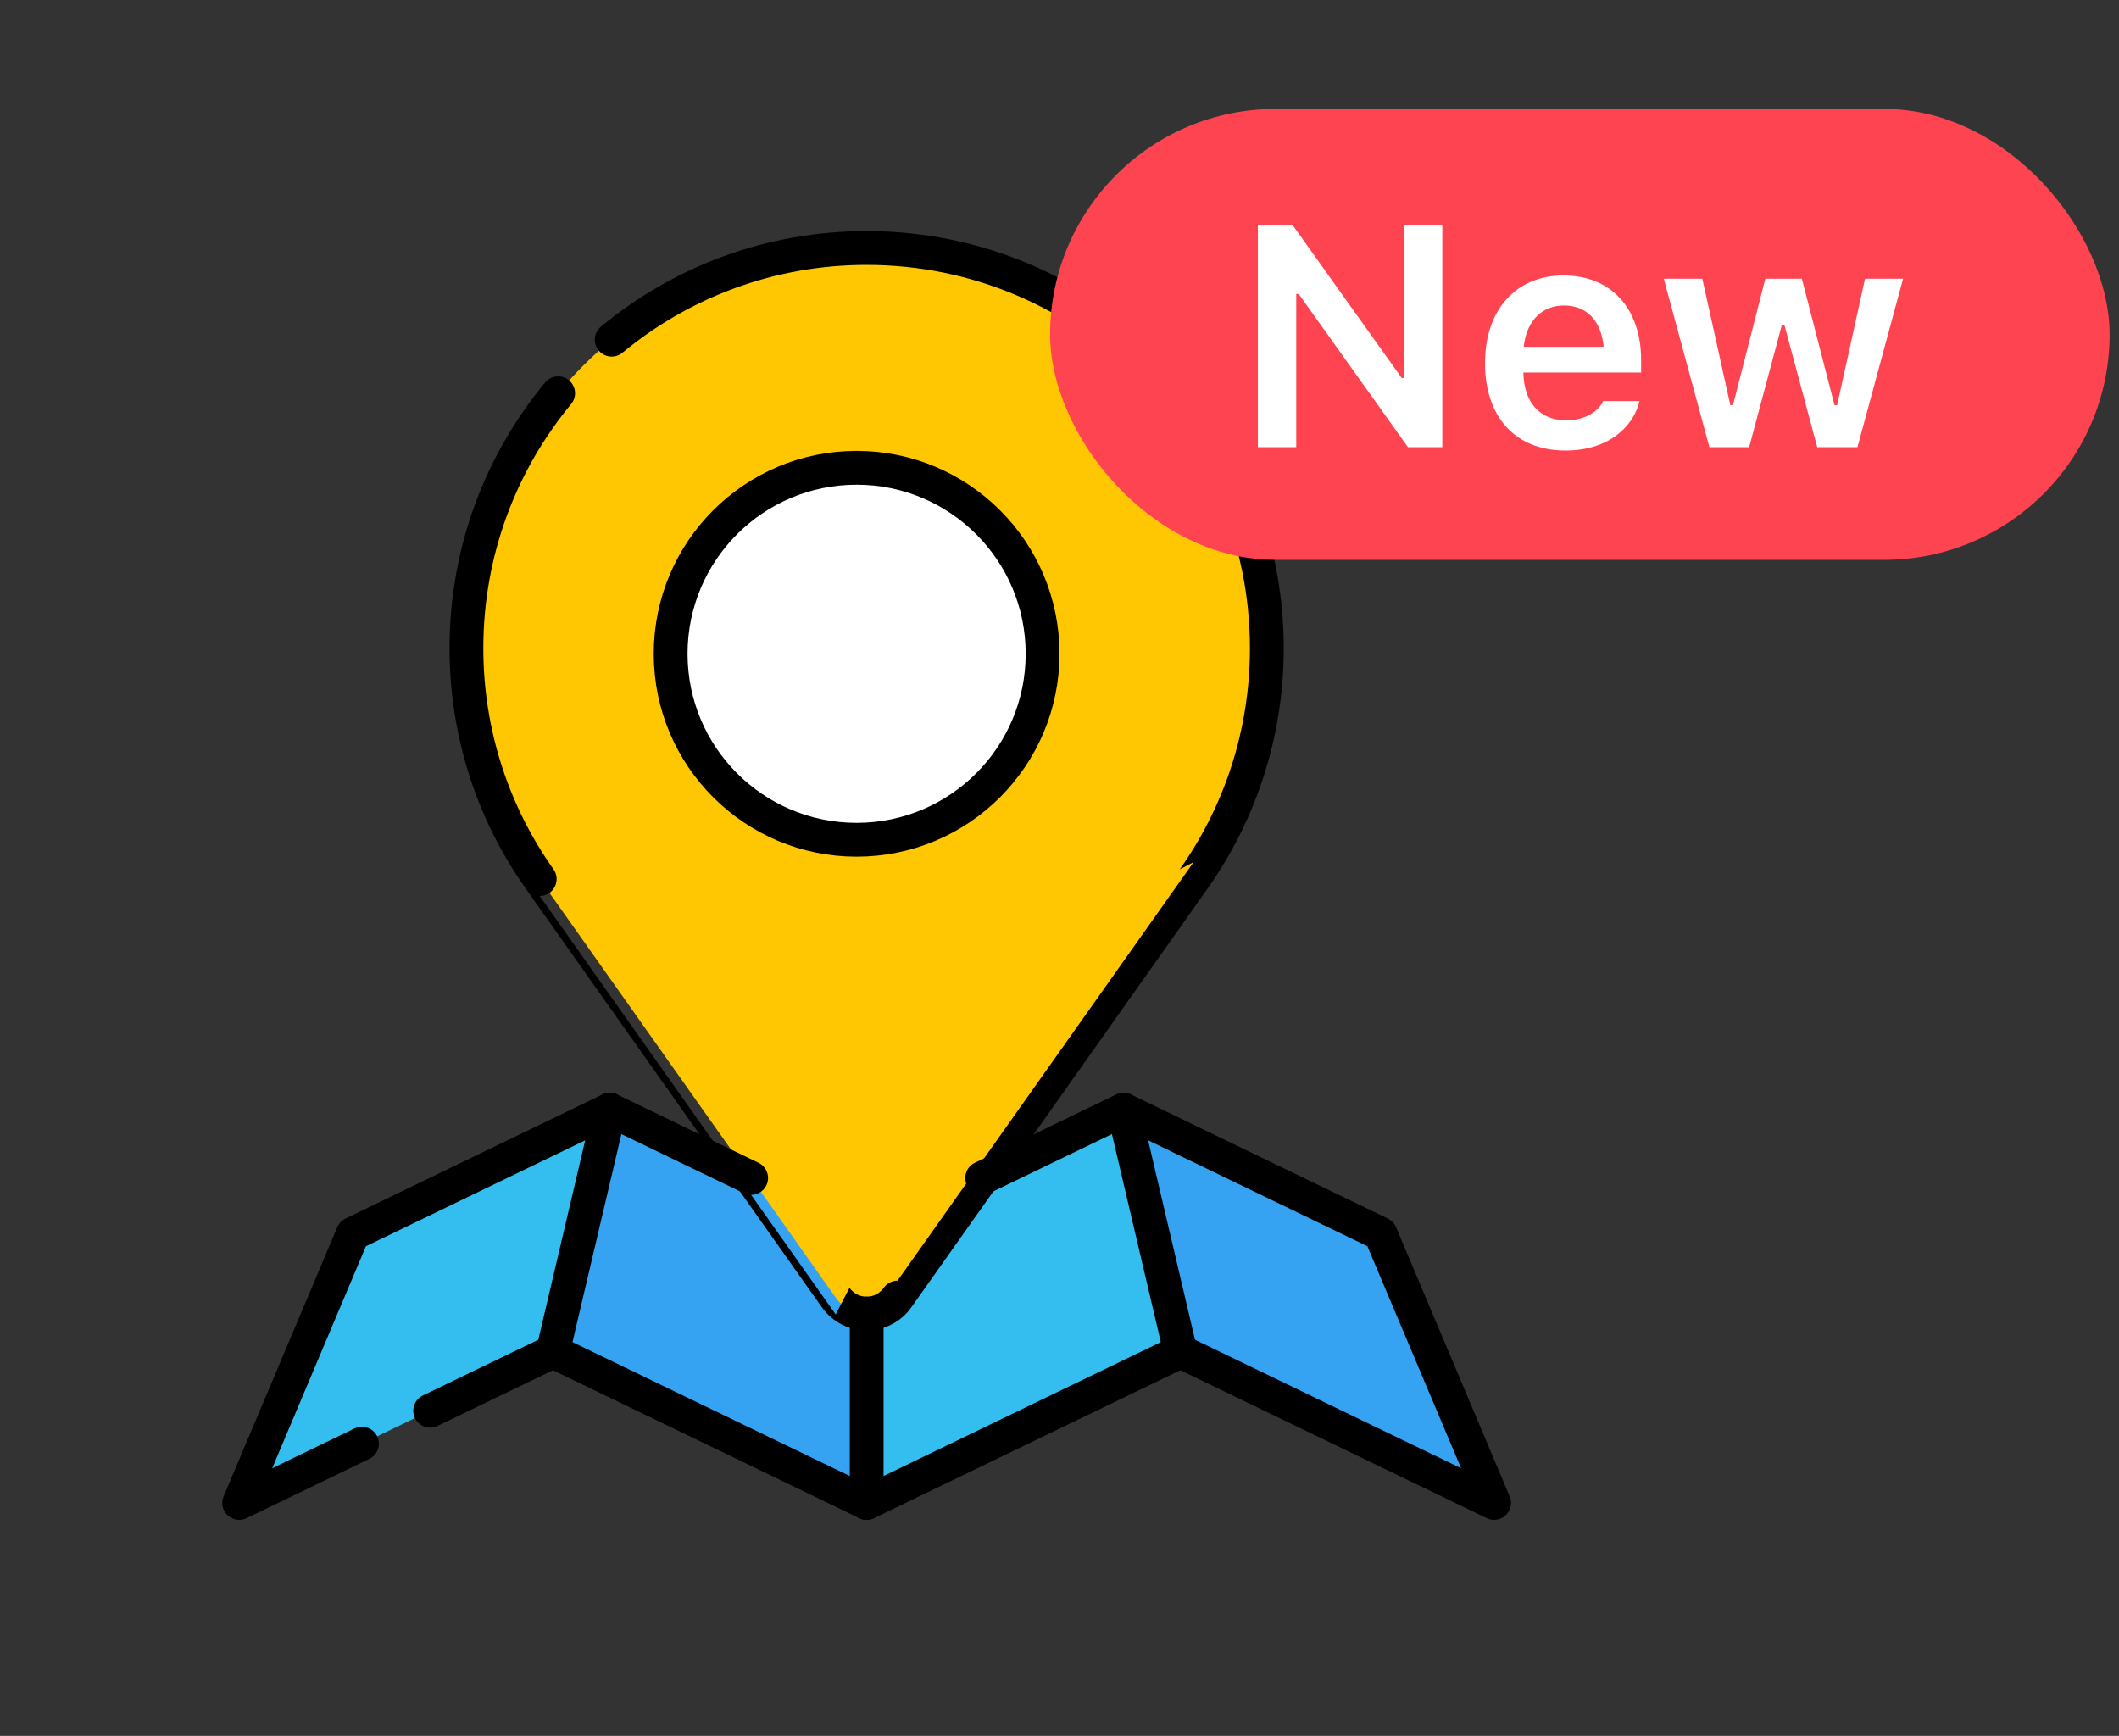<svg width="94" height="77" viewBox="0 0 94 77" fill="none" xmlns="http://www.w3.org/2000/svg">
<rect x="0" y="0" width="94" height="77" fill="#333333" stroke="none"/>
<path d="M49.841 49.223L49.001 58.324L66 66.5L61 54.5L49.841 49.223Z" fill="#36A3F2"/>
<path d="M49.842 49.223L35.085 56.349L38.445 66.667L52.362 59.947L49.842 49.223Z" fill="#34BEEF"/>
<path d="M27.048 49.223L15.652 54.727L10.611 66.667L27.888 58.324L27.048 49.223Z" fill="#34BEEF"/>
<path d="M27.049 49.223L24.528 59.947L38.445 66.667V54.727L27.049 49.223Z" fill="#36A3F2"/>
<path d="M38.444 58.267C37.878 58.267 37.378 57.985 37.072 57.556L23.942 38.994C21.895 36.1 20.691 32.567 20.691 28.753C20.691 18.948 28.64 11 38.444 11C48.249 11 56.197 18.948 56.197 28.753C56.197 32.567 54.994 36.1 52.948 38.994L39.815 57.556C39.511 57.985 39.011 58.267 38.444 58.267Z" fill="#FFC701"/>
<path d="M46.25 29C46.25 33.556 42.556 37.25 38 37.25C33.444 37.25 29.75 33.556 29.75 29C29.75 24.444 33.444 20.75 38 20.75C42.556 20.75 46.25 24.444 46.25 29Z" fill="white" stroke="black" stroke-width="1.5"/>
<path d="M38.445 66.667V58.267" stroke="black" stroke-width="1.5" stroke-miterlimit="10" stroke-linecap="round" stroke-linejoin="round"/>
<path d="M24.759 17.444C22.218 20.515 20.691 24.456 20.691 28.753C20.691 32.567 21.895 36.1 23.942 38.994C23.941 38.994 37.072 57.556 37.072 57.556C37.378 57.985 37.878 58.267 38.444 58.267C39.011 58.267 39.511 57.985 39.815 57.556C39.817 57.556 52.948 38.994 52.948 38.994C54.994 36.1 56.197 32.567 56.197 28.753C56.197 18.948 48.249 11 38.444 11C34.147 11 30.206 12.527 27.135 15.068" stroke="black" stroke-width="1.5" stroke-miterlimit="10" stroke-linecap="round" stroke-linejoin="round"/>
<path d="M24.528 59.947L27.049 49.223" stroke="black" stroke-width="1.5" stroke-miterlimit="10" stroke-linecap="round" stroke-linejoin="round"/>
<path d="M52.362 59.947L49.842 49.223" stroke="black" stroke-width="1.5" stroke-miterlimit="10" stroke-linecap="round" stroke-linejoin="round"/>
<path d="M33.321 52.252L27.048 49.223L15.652 54.727L10.611 66.667L16.057 64.037" stroke="black" stroke-width="1.5" stroke-miterlimit="10" stroke-linecap="round" stroke-linejoin="round"/>
<path d="M19.083 62.576L24.529 59.947L38.445 66.667L52.362 59.947L66.279 66.667L61.239 54.727L49.842 49.223L43.569 52.252" stroke="black" stroke-width="1.5" stroke-miterlimit="10" stroke-linecap="round" stroke-linejoin="round"/>
<rect x="46.583" y="4.833" width="47" height="20" rx="10" fill="#FF4451"/>
<path d="M55.8 19.834V9.969H57.331L62.178 16.764H62.287V9.969H63.982V19.834H62.458L57.611 13.039H57.502V19.834H55.8ZM69.444 19.984C67.223 19.984 65.876 18.494 65.876 16.115V16.108C65.876 13.756 67.236 12.218 69.362 12.218C71.488 12.218 72.801 13.709 72.801 15.964V16.525H67.578C67.599 17.865 68.323 18.644 69.478 18.644C70.401 18.644 70.928 18.179 71.092 17.837L71.112 17.79H72.732L72.712 17.851C72.473 18.815 71.475 19.984 69.444 19.984ZM69.383 13.551C68.433 13.551 67.722 14.194 67.592 15.383H71.14C71.023 14.16 70.333 13.551 69.383 13.551ZM75.829 19.834L73.806 12.362H75.515L76.759 17.974H76.875L78.311 12.362H79.931L81.38 17.974H81.496L82.733 12.362H84.422L82.398 19.834H80.614L79.158 14.419H79.042L77.593 19.834H75.829Z" fill="white"/>
</svg>
